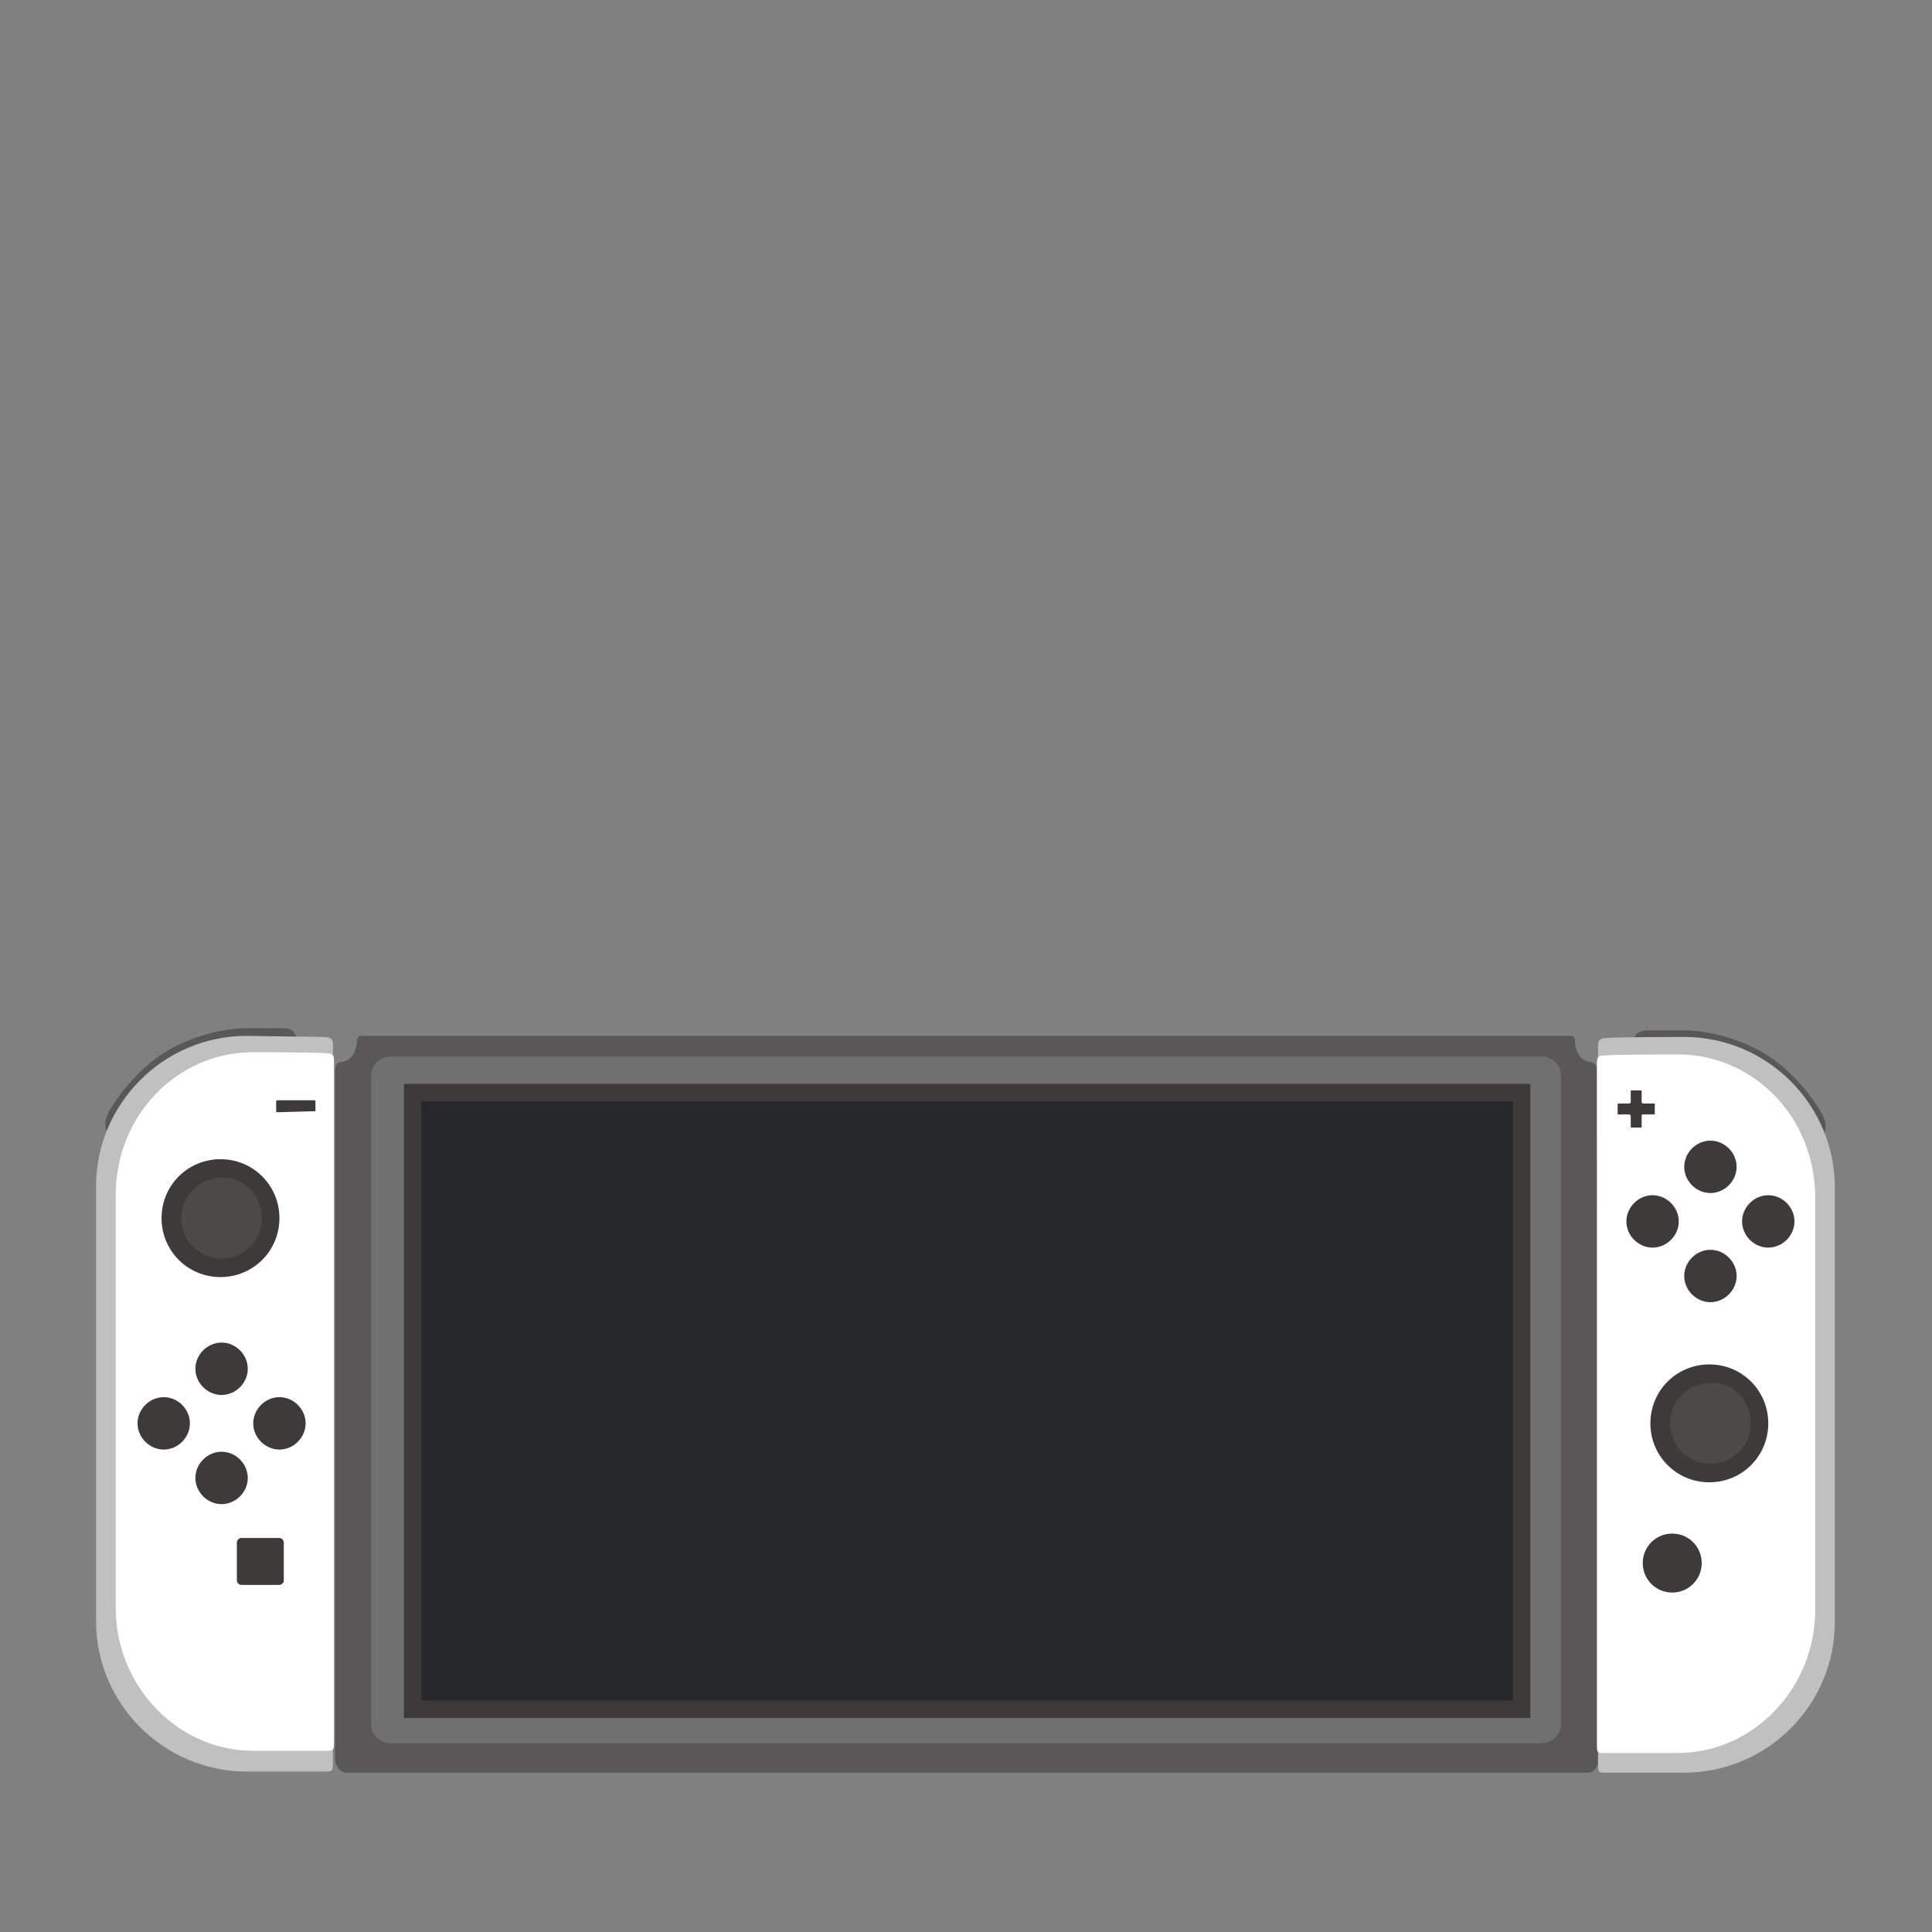 <?xml version="1.0" encoding="utf-8"?>
<!-- Generator: Adobe Illustrator 25.2.3, SVG Export Plug-In . SVG Version: 6.00 Build 0)  -->
<svg version="1.1" id="レイヤー_1" xmlns="http://www.w3.org/2000/svg" xmlns:xlink="http://www.w3.org/1999/xlink" x="0px"
	 y="0px" viewBox="0 0 177 177" style="enable-background:new 0 0 177 177;" xml:space="preserve">
<rect x="0" y="0" width="177" height="177" fill="#808080" stroke="none"/>
<style type="text/css">
	.st0{fill:#595757;}
	.st1{fill:#717071;}
	.st2{fill:#25272A;stroke:#3E3A39;stroke-width:1.601;stroke-miterlimit:10;}
	.st3{fill:#C0C0C0;}
	.st4{fill:#FFFFFF;}
	.st5{fill:#3E3A39;}
	.st6{fill:#4C4948;}
</style>
<g id="design">
	<g>
		<g>
			<g>
				<g>
					<g>
						<g>
							<path class="st0" d="M146.3,98c0-0.4-0.3-0.7-0.6-0.7c-0.7-0.1-1.3-0.6-1.4-1.8c0-0.4-0.1-0.6-0.3-0.6c-0.2,0-27.6,0-55.2,0
								c-0.2,0-0.4,0-0.6,0c-27.7,0-55,0-55.2,0c-0.1,0-0.3,0.2-0.3,0.6c-0.1,1.1-0.7,1.7-1.4,1.8c-0.4,0-0.6,0.3-0.6,0.7v63.1
								c0,0.7,0.5,1.3,1,1.3h56.6h0.6h56.6c0.5,0,1-0.6,1-1.3L146.3,98z"/>
							<path class="st1" d="M143,158c0,0.9-0.8,1.7-1.7,1.7H35.7c-0.9,0-1.7-0.8-1.7-1.7V98.5c0-0.9,0.8-1.7,1.7-1.7h105.6
								c0.9,0,1.7,0.8,1.7,1.7V158z"/>
							<rect x="37.8" y="100.1" class="st2" width="101.6" height="56.5"/>
						</g>
						<g>
							<g>
								<g>
									<path class="st0" d="M159.9,98.4c6.4,3.6,5.8,6.4,6.8,5.8c0.6-0.3,0.8-1.1,0.2-2.2c-0.4-0.7-1.9-3.1-4.5-5
										c-2.1-1.5-5.4-2.6-8.1-2.6h-3.2c-1,0-1.5,0.3-1.5,1.5C149.6,97,153.5,94.8,159.9,98.4z"/>
									<path class="st3" d="M154.3,95c7.6,0,13.8,6.2,13.8,13.8v39.8c0,7.6-6.2,13.8-13.8,13.8c0,0-6.6,0-7.2,0
										c-0.6,0-0.7,0-0.7-0.7c0-0.7,0-65.3,0-65.9c0-0.5,0.2-0.7,0.8-0.7C147.8,95,154.3,95,154.3,95z"/>
									<path class="st4" d="M153.7,96.6c7,0,12.6,5.8,12.6,13.1v37.8c0,7.2-5.7,13.1-12.6,13.1c0,0-6.1,0-6.7,0
										c-0.6,0-0.7,0-0.7-0.7s0-62,0-62.5c0-0.5,0.1-0.7,0.7-0.7C147.6,96.6,153.7,96.6,153.7,96.6z"/>
									<path class="st5" d="M162,130.4c0,3-2.4,5.4-5.4,5.4l0,0c-3,0-5.4-2.4-5.4-5.4l0,0c0-3,2.4-5.4,5.4-5.4l0,0
										C159.6,125,162,127.4,162,130.4L162,130.4z"/>
									<path class="st6" d="M160.4,130.4c0,2.1-1.7,3.7-3.7,3.7l0,0c-2.1,0-3.7-1.7-3.7-3.7l0,0c0-2.1,1.7-3.7,3.7-3.7l0,0
										C158.8,126.6,160.4,128.3,160.4,130.4L160.4,130.4z"/>
								</g>
							</g>
							<path class="st5" d="M151.5,101.1c0,0-0.8,0-0.9,0s-0.2,0-0.2-0.2c0-0.2,0-0.9,0-0.9c0-0.1,0-0.1-0.1-0.1h-0.8
								c-0.1,0-0.1,0-0.1,0.1c0,0,0,0.8,0,0.9c0,0.1,0,0.2-0.2,0.2s-0.9,0-0.9,0c-0.1,0-0.1,0-0.1,0.1v0.8c0,0.1,0,0.1,0.1,0.1
								c0,0,0.8,0,0.9,0c0.1,0,0.2,0,0.2,0.2c0,0.1,0,0.9,0,0.9c0,0.1,0,0.1,0.1,0.1h0.8c0.1,0,0.1,0,0.1-0.1c0,0,0-0.9,0-1
								c0-0.1,0-0.1,0.1-0.1c0.1,0,1,0,1,0c0.1,0,0.1,0,0.1-0.1v-0.8C151.6,101.1,151.6,101.1,151.5,101.1z"/>
							<path class="st5" d="M150.5,143.2c0,1.5,1.2,2.7,2.7,2.7l0,0c1.5,0,2.7-1.2,2.7-2.7l0,0c0-1.5-1.2-2.7-2.7-2.7l0,0
								C151.7,140.5,150.5,141.7,150.5,143.2L150.5,143.2z"/>
							<g>
								<path class="st5" d="M159.1,106.9c0,1.3-1.1,2.4-2.4,2.4c-1.3,0-2.4-1.1-2.4-2.4c0-1.3,1.1-2.4,2.4-2.4
									C158,104.5,159.1,105.6,159.1,106.9z"/>
							</g>
							<g>
								<path class="st5" d="M159.1,116.9c0,1.3-1.1,2.4-2.4,2.4c-1.3,0-2.4-1.1-2.4-2.4s1.1-2.4,2.4-2.4
									C158,114.5,159.1,115.6,159.1,116.9z"/>
							</g>
							<g>
								<path class="st5" d="M153.8,111.9c0,1.3-1.1,2.4-2.4,2.4c-1.3,0-2.4-1.1-2.4-2.4c0-1.3,1.1-2.4,2.4-2.4
									C152.7,109.5,153.8,110.6,153.8,111.9z"/>
							</g>
							<g>
								<path class="st5" d="M164.4,111.9c0,1.3-1.1,2.4-2.4,2.4c-1.3,0-2.4-1.1-2.4-2.4c0-1.3,1.1-2.4,2.4-2.4
									C163.3,109.5,164.4,110.6,164.4,111.9z"/>
							</g>
						</g>
						<g>
							<g>
								<g>
									<path class="st0" d="M17,98.2c-6.4,3.6-5.8,6.4-6.8,5.8c-0.6-0.3-0.8-1.1-0.2-2.2c0.4-0.7,1.9-3.1,4.5-5
										c2.1-1.5,5.4-2.6,8.1-2.6h3.2c1,0,1.4,0.3,1.4,1.5C27.3,96.9,23.5,94.6,17,98.2z"/>
									<path class="st3" d="M22.6,94.9c-7.6,0-13.8,6.2-13.8,13.8v39.8c0,7.6,6.2,13.8,13.8,13.8c0,0,6.6,0,7.2,0
										c0.6,0,0.7,0,0.7-0.7c0-0.7,0-65.3,0-65.9c0-0.5-0.2-0.7-0.8-0.7S22.6,94.9,22.6,94.9z"/>
									<path class="st4" d="M23.2,96.4c-7,0-12.6,5.8-12.6,13.1v37.8c0,7.2,5.7,13.1,12.6,13.1c0,0,6.1,0,6.7,0s0.7,0,0.7-0.7
										c0-0.7,0-62,0-62.5s-0.1-0.7-0.7-0.7C29.3,96.4,23.2,96.4,23.2,96.4z"/>
								</g>
								<g>
									<path class="st5" d="M28.9,101.8C28.9,101.8,28.8,101.9,28.9,101.8l-3.5,0.1c0,0-0.1,0-0.1-0.1v-0.9c0,0,0-0.1,0.1-0.1h3.4
										c0,0,0.1,0,0.1,0.1V101.8z"/>
								</g>
							</g>
							<path class="st5" d="M26,144.8c0,0.2-0.2,0.4-0.4,0.4h-3.5c-0.2,0-0.4-0.2-0.4-0.4v-3.5c0-0.2,0.2-0.4,0.4-0.4h3.5
								c0.2,0,0.4,0.2,0.4,0.4L26,144.8L26,144.8z"/>
							<g>
								<path class="st5" d="M25.6,111.6c0,3-2.4,5.4-5.4,5.4l0,0c-3,0-5.4-2.4-5.4-5.4l0,0c0-3,2.4-5.4,5.4-5.4l0,0
									C23.2,106.2,25.6,108.6,25.6,111.6L25.6,111.6z"/>
								<path class="st6" d="M24,111.6c0,2.1-1.7,3.7-3.7,3.7l0,0c-2.1,0-3.7-1.7-3.7-3.7l0,0c0-2.1,1.7-3.7,3.7-3.7l0,0
									C22.3,107.8,24,109.5,24,111.6L24,111.6z"/>
							</g>
							<g>
								<g>
									<path class="st5" d="M22.7,125.4c0,1.3-1.1,2.4-2.4,2.4s-2.4-1.1-2.4-2.4c0-1.3,1.1-2.4,2.4-2.4S22.7,124.1,22.7,125.4z"/>
								</g>
								<g>
									<path class="st5" d="M22.7,135.4c0,1.3-1.1,2.4-2.4,2.4s-2.4-1.1-2.4-2.4s1.1-2.4,2.4-2.4C21.6,133,22.7,134.1,22.7,135.4z
										"/>
								</g>
								<g>
									<path class="st5" d="M17.4,130.4c0,1.3-1.1,2.4-2.4,2.4c-1.3,0-2.4-1.1-2.4-2.4s1.1-2.4,2.4-2.4
										C16.3,128,17.4,129.1,17.4,130.4z"/>
								</g>
								<g>
									<path class="st5" d="M28,130.4c0,1.3-1.1,2.4-2.4,2.4s-2.4-1.1-2.4-2.4s1.1-2.4,2.4-2.4S28,129.1,28,130.4z"/>
								</g>
							</g>
						</g>
					</g>
				</g>
			</g>
		</g>
	</g>
</g>
</svg>
